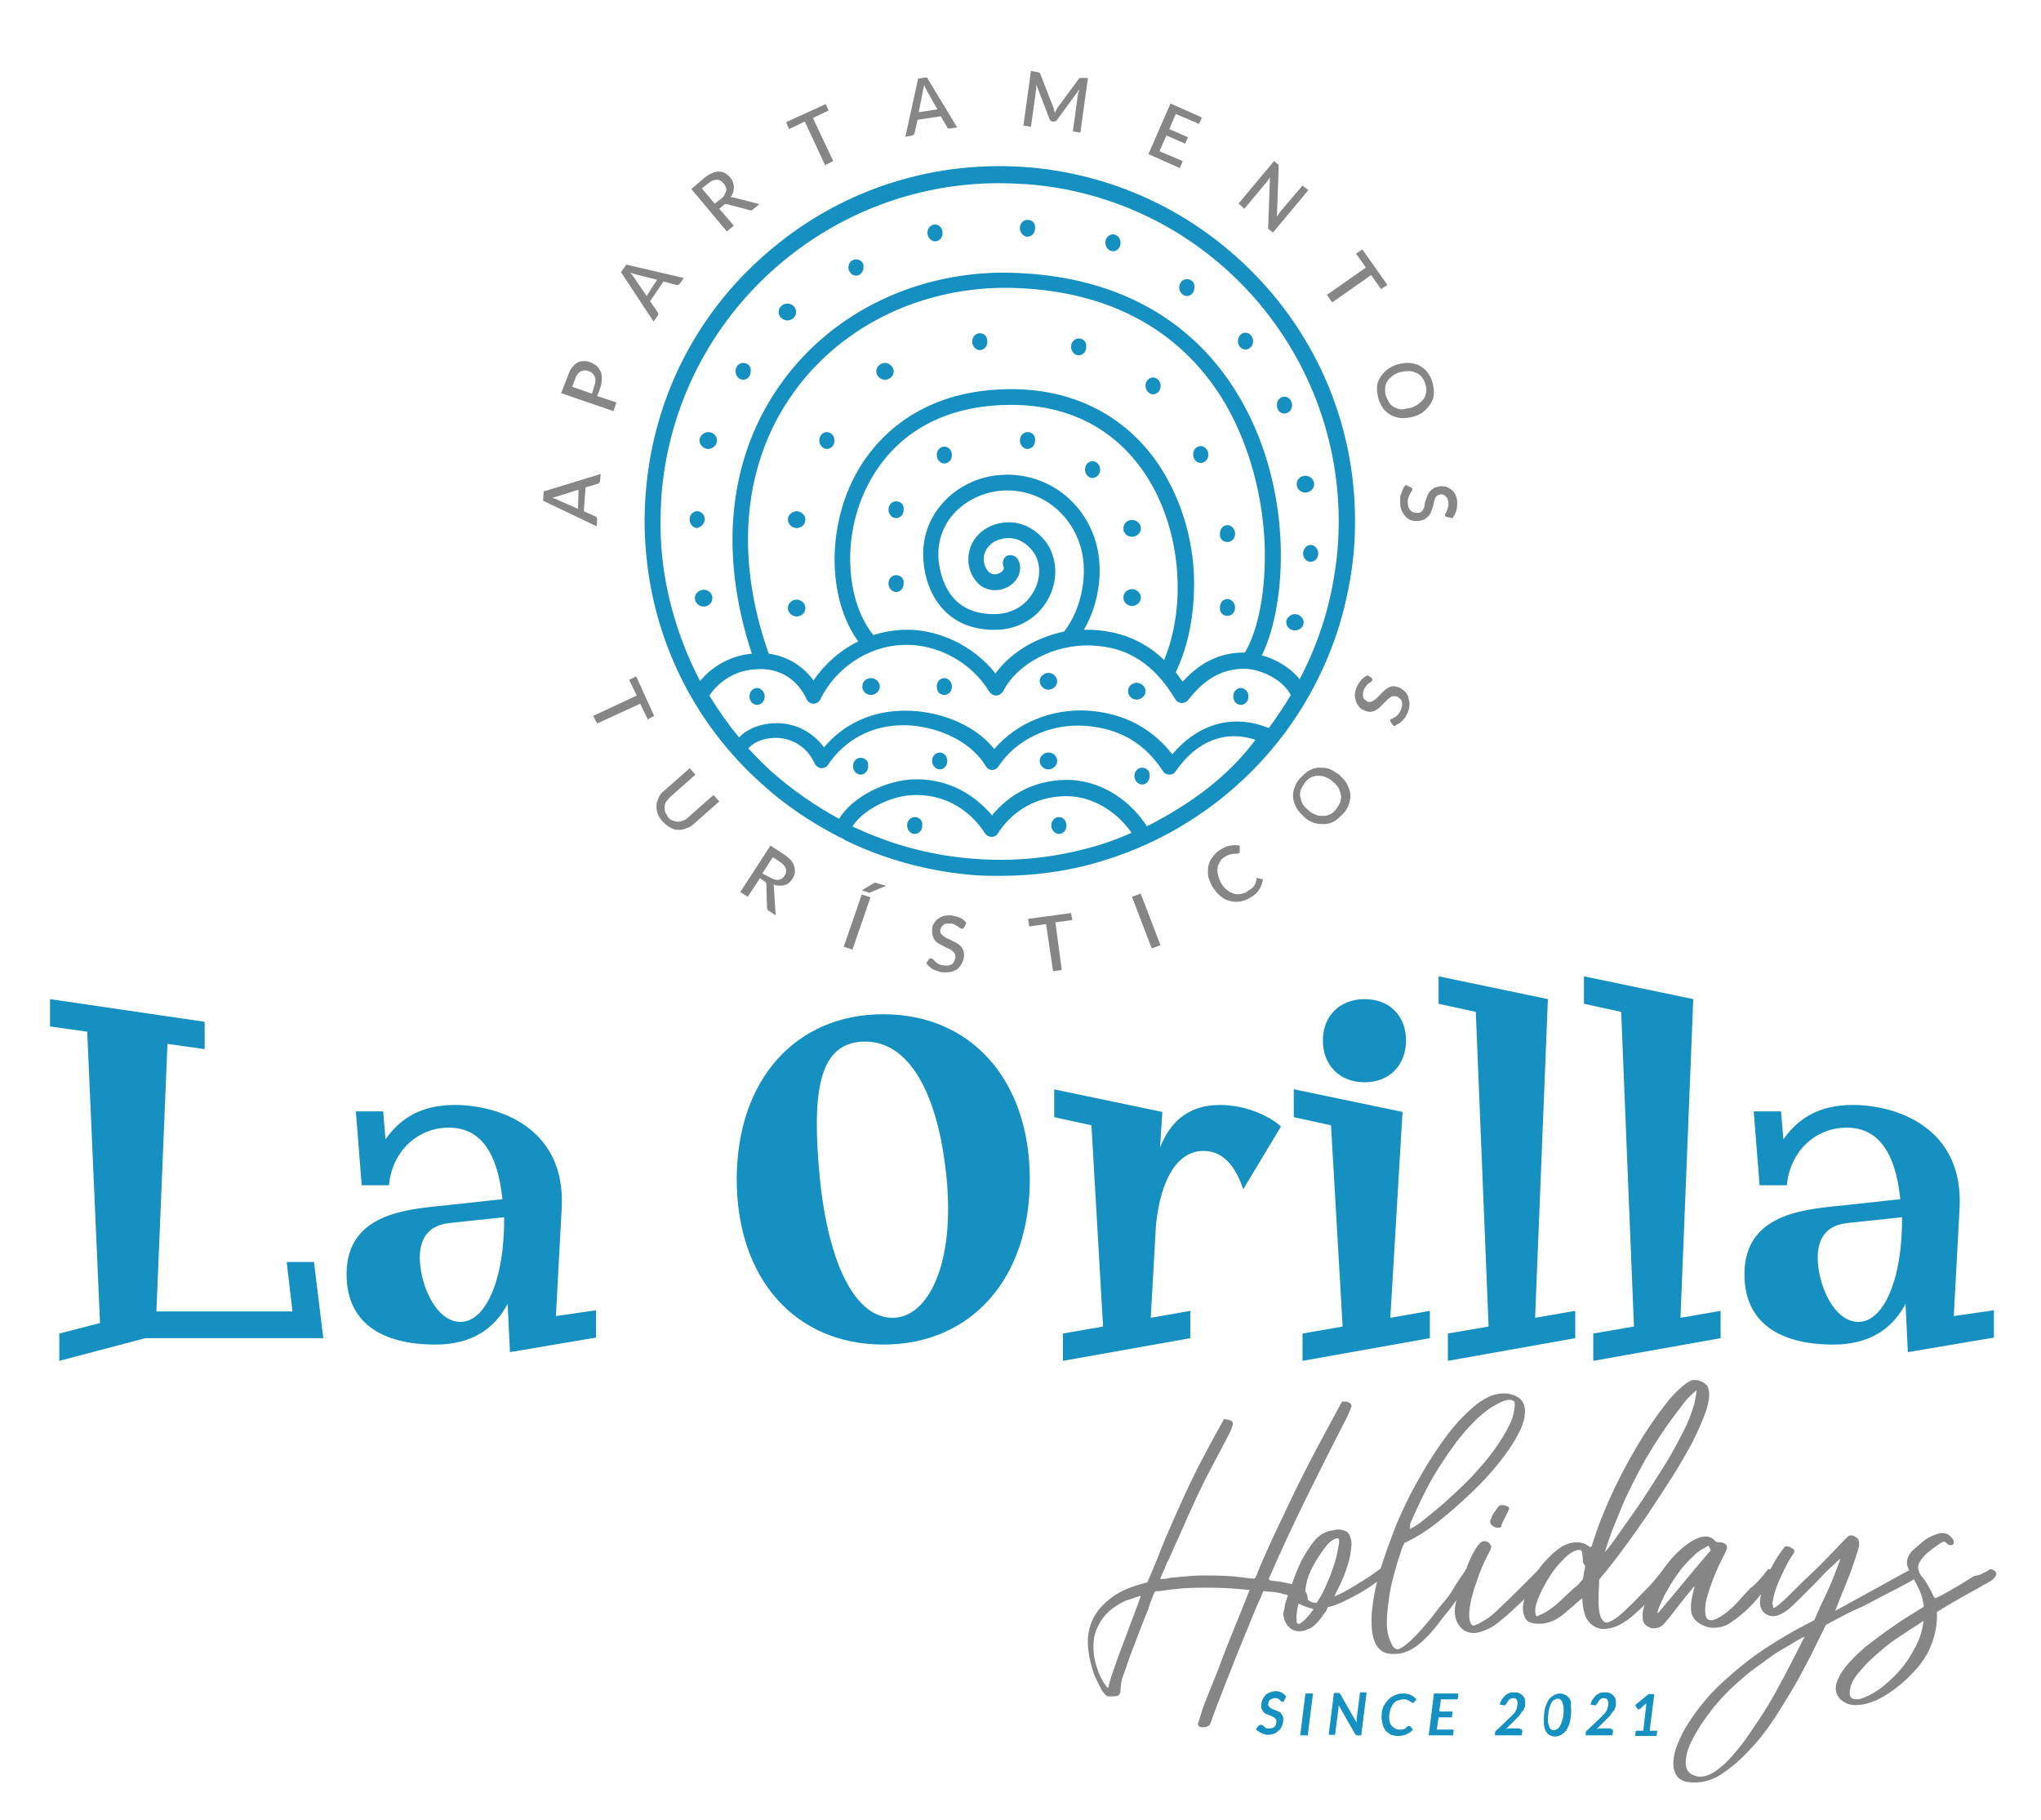 <svg xmlns="http://www.w3.org/2000/svg" xmlns:xlink="http://www.w3.org/1999/xlink" id="Capa_1" x="0px" y="0px" viewBox="0 0 351 313" style="enable-background:new 0 0 351 313;" xml:space="preserve"><style type="text/css">	.st0{fill:#1590C1;}	.st1{fill:#868686;}</style><g>	<path class="st0" d="M10.2,229.3l7-1.8L15,177.4l-6.4-0.9v-4.7l26.6,3.9v4.7l-6.4-0.9l-1.9,46h23.4l-1-8.5h4.7l1.6,13.1H25   l-14.8,3.9V229.3z"></path>	<path class="st0" d="M65.9,191.2l0.4,4.7c2.4-3.4,5.9-5.9,11.9-5.9c7.6,0,19.1,3.9,18.4,17.7l-1,18.6l6.9-1v4.7l-14.8,2.5l-0.4-8.3   c-2.2,4.2-6.1,7-12.4,7c-9.2,0-15.3-3.7-15.3-12.1c0-11,11.5-11.2,17.6-11.9l9.2-1c-0.9-8.8-4.3-12.3-9.2-12.3   c-5.5,0-9.8,4.2-10.3,9.9h-4.7l-1-12.7H65.9z M77.3,210.3c-4.6,0.5-5.6,4-4.9,8.2c0.7,4.2,3.2,8.8,6.8,8.8c4.4,0,7.6-7.5,7.5-18   L77.3,210.3z"></path>	<path class="st0" d="M151.9,174.4c15.1,0,25.2,11.3,25.2,28.4s-10.1,28.4-25.2,28.4c-15.1,0-25.2-11.3-25.2-28.4   S136.8,174.4,151.9,174.4z M153.5,226.6c6.1,0,10.7-9.2,9.3-23.9c-1.4-14.6-6.4-23.6-14-23.6c-8.2,0-9.2,9-7.8,23.6   C142.5,217.4,147.1,226.6,153.5,226.6z"></path>	<path class="st0" d="M181.2,187.3l18.7,3.9l-0.4,6.1c1.7-4.3,4.8-7.3,10.3-7.3c4.1,0,8.1,1.6,10.5,3.7l-6.5,10.8   c-1-3-2.9-6.6-6.8-6.6c-4.6,0-7.4,5-8.2,12.7l-0.9,16l6.8-1.2v4.7l-21.9,3.9v-4.7l6.9-1.2l-2-34.6l-6.4-1.4V187.3z"></path>	<path class="st0" d="M222.5,187.3l18.7,3.9l-2.1,35.4l6.8-1.2v4.7l-21.9,3.9v-4.7l6.9-1.2l-2-34.6l-6.4-1.4V187.3z M234.7,171.8   c4.3,0,7.1,2.9,7.1,7.1c0,4.3-2.9,7.2-7.1,7.2c-4.3,0-7.2-2.9-7.2-7.2C227.5,174.7,230.4,171.8,234.7,171.8z"></path>	<path class="st0" d="M247.5,167.9l18.7,3.9l-2.2,54.8l6.9-1.2v4.7l-21.9,3.9v-4.7l7-1.2l-2.2-54.1l-6.4-1.4V167.9z"></path>	<path class="st0" d="M272.5,167.9l18.7,3.9l-2.2,54.8l6.9-1.2v4.7l-21.9,3.9v-4.7l7-1.2l-2.2-54.1l-6.4-1.4V167.9z"></path>	<path class="st0" d="M306.3,191.2l0.4,4.7c2.4-3.4,5.9-5.9,11.9-5.9c7.6,0,19.1,3.9,18.4,17.7l-1,18.6l6.9-1v4.7l-14.8,2.5   l-0.4-8.3c-2.2,4.2-6.1,7-12.4,7c-9.2,0-15.3-3.7-15.3-12.1c0-11,11.5-11.2,17.6-11.9l9.2-1c-0.9-8.8-4.3-12.3-9.2-12.3   c-5.5,0-9.8,4.2-10.3,9.9h-4.7l-1-12.7H306.3z M317.7,210.3c-4.6,0.5-5.6,4-4.9,8.2c0.7,4.2,3.2,8.8,6.8,8.8c4.4,0,7.6-7.5,7.5-18   L317.7,210.3z"></path></g><g>	<path class="st0" d="M177.3,28.8c-16.2-1.4-32.1,3.5-44.6,14c-12.5,10.4-20.2,25.1-21.6,41.4c-0.4,4.3-0.3,8.5,0.2,12.7   c1.7,14.5,8.6,27.9,19.5,37.7c4,3.7,8.5,6.7,13.3,9.2c0.1,0.1,0.2,0.1,0.4,0.2c0.3,0.1,0.6,0.3,0.9,0.5c6.6,3.2,13.8,5.2,21.2,5.9   c1.8,0.2,3.7,0.2,5.5,0.2c5,0,10-0.6,14.8-1.8c5.8-1.5,11.4-3.8,16.5-6.9c13-7.8,22.6-20.1,27-34.6c1.2-4,2-8.1,2.4-12.3   c1.4-16.2-3.5-32-14-44.5C208.2,38,193.6,30.3,177.3,28.8z M188.2,92.4c-2.5-7.1-9.2-11.4-16.5-10.7c-3.5,0.3-7,2-9.3,4.5   c-2.6,2.7-3.9,6.3-3.6,10.2c0.4,5.7,3.9,11.9,12.2,11.9c0,0,0.1,0,0.1,0c3.5,0,6.7-1.6,8.6-4.4c1.8-2.6,2.3-5.9,1.2-8.8   c-0.7-2-2.5-3.8-4.5-4.7c-1.9-0.8-3.9-0.8-5.9,0c-2.1,0.9-3.6,2.7-3.9,4.9c-0.3,2,0.4,3.9,1.8,5.2c0,0,0.1,0,0.1,0.1   c2,1.5,4.4,0.9,5.7-0.3c1.3-1.2,1.6-2.9,0.8-4.2c-0.4-0.6-1.2-0.8-1.9-0.5c-0.6,0.4-0.8,1.2-0.5,1.9c0.2,0.3-0.3,0.8-0.3,0.8   c-0.4,0.3-1.3,0.8-2.2,0.1c-0.7-0.7-1-1.6-0.9-2.7c0.2-1.3,1.1-2.3,2.3-2.8c1.3-0.5,2.6-0.5,3.8,0c1.3,0.6,2.5,1.8,3,3.1   c0.8,2,0.4,4.4-0.9,6.3c-1.4,2.1-3.7,3.3-6.4,3.3c0,0,0,0-0.1,0c-7.9,0-9.2-6.6-9.5-9.4c-0.5-6.9,5-11.2,10.5-11.8   c6.1-0.6,11.6,3,13.7,8.9c1.7,4.7,0.6,11.2-2.6,15.3c-4.8,1-9.2,3.6-11.8,7.2c-3.8-4.8-10-7.8-16.1-7.5c-1.7,0.1-3.3,0.4-4.9,0.9   c-4.4-5.4-5.3-15.3-2-23.5c2.2-5.5,8.1-15,23.2-16c14.1-0.9,21.7,6,25.6,11.9c6,9.1,7.2,22.2,3.2,31.9c-3.4-3.3-7.6-5-12.5-5.2   c-0.4,0-0.8,0-1.3,0C189.2,103.5,189.9,97.3,188.2,92.4z M205.3,98.3c-0.4-6.7-2.5-13-5.9-18.2c-6.1-9.2-16.1-13.9-28.1-13.1   c-6.5,0.4-12.1,2.4-16.6,5.8c-4,3-7.1,7.1-9,11.9c-3.5,8.9-2.7,19.3,1.9,25.6c-3.1,1.5-5.8,3.9-7.7,6.7c-1.8-2.5-4.6-4.2-7.7-4.6   c0-0.1,0-0.2-0.1-0.3c-5.9-16.9-4.2-32.9,4.6-44.9c8.3-11.4,22.2-18,37.2-17.7C195.4,50,206,61,211.1,70.1   c3.8,6.8,6.1,15.3,6.4,23.8c0.2,7.4-1,14.2-3.4,18.3c0,0,0,0,0,0c0,0-0.1,0-0.1,0c-4.1,0-7.5,1.6-10.6,5c-0.4-0.5-0.8-1.1-1.2-1.6   C204.6,110.6,205.6,104.5,205.3,98.3z M138.7,120.2c0.2,0.5,0.7,0.8,1.2,0.8c0,0,0,0,0,0c0.5,0,1-0.3,1.2-0.8   c2.6-5.3,8.2-9.1,14.1-9.3c5.9-0.3,11.9,3,14.9,8c0.3,0.4,0.7,0.7,1.2,0.7c0.5,0,0.9-0.3,1.2-0.7c2.4-4.8,8.9-8.2,15.2-7.9   c6.2,0.2,10.8,3.2,14.4,9.2c0.2,0.4,0.6,0.6,1.1,0.7c0.4,0,0.9-0.2,1.1-0.5c2.9-3.7,5.9-5.4,9.7-5.4c2.5,0,6.4,1.6,8,4.5   c-1.2,2-2.5,3.9-3.8,5.7c-6.1-2.5-12.1-0.8-16.6,4.5c-3.6-4.6-8.5-7.1-14.5-7.5c-6.3-0.4-12.4,2.2-16.1,6.6   c-3.7-4.6-10.1-6.6-15.3-6.6c0,0,0,0,0,0c-5.7,0-10.5,2.2-14,6.3c-1.7-2.3-4.2-3.8-7.1-4.1c-1.8-0.2-5.3,0.1-7.5,2.4   c-1.9-2.3-3.6-4.7-5.1-7.2c1.7-2.6,4.8-4.4,7.9-4.5C133.8,114.7,137.1,116.7,138.7,120.2z M186.1,146.1c-6.3,1.6-12.8,2.1-19.4,1.5   c-7-0.6-13.8-2.5-20.1-5.5c1.6-2.6,6.4-5.4,10.9-5.4c6.6,0,10.3,4.1,11.9,6.6c0.3,0.4,0.7,0.6,1.1,0.6c0,0,0,0,0,0   c0.5,0,0.9-0.2,1.1-0.6c2.6-4,6.7-6.3,11.5-6.4c0.1,0,0.2,0,0.3,0c4.2,0,8.5,2.4,11.2,6.3C191.9,144.4,189.1,145.4,186.1,146.1z    M201.9,139.5C201.9,139.5,201.9,139.5,201.9,139.5c-1.5,0.9-3.1,1.8-4.7,2.6c0,0,0,0,0-0.1c-3.3-5-8.6-8-14-7.9   c-5.1,0.1-9.5,2.3-12.6,6.1c-2.2-2.6-6.4-6.2-13-6.2c-5.2,0-11.1,3.1-13.3,6.8c-4.2-2.3-8.1-5-11.7-8.2c-1.3-1.2-2.6-2.5-3.9-3.9   c1.5-1.8,4.4-1.9,5.4-1.8c2.7,0.3,4.9,1.9,6,4.4c0.2,0.4,0.6,0.7,1.1,0.8c0.5,0,1-0.2,1.2-0.6c3-4.4,7.6-6.8,13-6.8c0,0,0,0,0,0   c4.8,0,11.2,2.2,14.1,7c0.2,0.4,0.7,0.7,1.1,0.7c0,0,0,0,0,0c0.5,0,0.9-0.3,1.1-0.6c3-4.6,8.8-7.4,14.8-7   c5.9,0.4,10.3,2.9,13.5,7.8c0.2,0.4,0.7,0.6,1.1,0.6c0,0,0,0,0,0c0.4,0,0.9-0.2,1.1-0.6c3.6-5.2,8.5-7.1,13.7-5.4   C212.3,132.1,207.4,136.2,201.9,139.5z M230,94.8c-0.4,4-1.1,7.9-2.3,11.8c-1.1,3.6-2.5,7-4.2,10.2c-1.6-2-4.1-3.5-6.5-4.1   c4.3-8.7,5.5-28-3.5-43.8c-5.5-9.7-16.8-21.4-39.6-22c-15.8-0.4-30.6,6.6-39.4,18.8c-9.2,12.6-11,29.2-5.2,46.7   c-3.4,0.3-6.7,2-8.9,4.7c-3.3-6.3-5.5-13.2-6.4-20.3c-0.5-4-0.5-8.1-0.2-12.2c2.7-30.3,28.2-53.1,58-53.1c1.7,0,3.5,0.1,5.2,0.2   C209.1,34.4,232.8,62.7,230,94.8z"></path>	<path class="st0" d="M137,103.1c-0.7,0-1.5,0.6-1.5,1.4v0.1c0,0.7,0.7,1.4,1.5,1.4s1.5-0.6,1.5-1.4v-0.1   C138.5,103.7,137.7,103.1,137,103.1z"></path>	<path class="st0" d="M121,101.4c-0.7,0-1.5,0.6-1.5,1.4v0.1c0,0.7,0.7,1.4,1.5,1.4s1.5-0.6,1.5-1.4v-0.1   C122.5,102,121.8,101.4,121,101.4z"></path>	<path class="st0" d="M121.2,89.3L121.2,89.3c0-0.8-0.6-1.4-1.3-1.4c-0.7,0-1.3,0.6-1.3,1.4v0.1c0,0.7,0.6,1.4,1.3,1.4   C120.6,90.6,121.2,90,121.2,89.3z"></path>	<path class="st0" d="M121.8,74.3c-0.7,0-1.5,0.6-1.5,1.4v0.1c0,0.7,0.7,1.4,1.5,1.4c0.7,0,1.5-0.6,1.5-1.4v-0.1   C123.3,74.9,122.6,74.3,121.8,74.3z"></path>	<path class="st0" d="M127.8,62.4c-0.7,0-1.3,0.6-1.3,1.4v0.1c0,0.7,0.6,1.4,1.3,1.4c0.7,0,1.3-0.6,1.3-1.4v-0.1   C129.2,63,128.6,62.4,127.8,62.4z"></path>	<path class="st0" d="M135.4,52.2c-0.7,0-1.5,0.6-1.5,1.4v0.1c0,0.7,0.7,1.4,1.5,1.4s1.5-0.6,1.5-1.4v-0.1   C136.9,52.8,136.2,52.2,135.4,52.2z"></path>	<path class="st0" d="M147.2,44.6c-0.7,0-1.3,0.6-1.3,1.4V46c0,0.7,0.6,1.4,1.3,1.4s1.3-0.6,1.3-1.4v-0.1   C148.6,45.2,148,44.6,147.2,44.6z"></path>	<path class="st0" d="M160.8,38.6c-0.7,0-1.3,0.6-1.3,1.4v0.1c0,0.7,0.6,1.4,1.3,1.4s1.3-0.6,1.3-1.4V40   C162.1,39.2,161.5,38.6,160.8,38.6z"></path>	<path class="st0" d="M176.7,37.8c-0.7,0-1.3,0.6-1.3,1.4v0.1c0,0.7,0.6,1.4,1.3,1.4s1.3-0.6,1.3-1.4v-0.1   C178.1,38.4,177.5,37.8,176.7,37.8z"></path>	<path class="st0" d="M191.4,40.3c-0.7,0-1.3,0.6-1.3,1.4v0.1c0,0.7,0.6,1.4,1.3,1.4s1.3-0.6,1.3-1.4v-0.1   C192.7,40.9,192.1,40.3,191.4,40.3z"></path>	<path class="st0" d="M204.1,48c-0.7,0-1.3,0.6-1.3,1.4v0.1c0,0.7,0.6,1.4,1.3,1.4s1.3-0.6,1.3-1.4v-0.1   C205.5,48.6,204.9,48,204.1,48z"></path>	<path class="st0" d="M214.2,60.1c0.7,0,1.3-0.6,1.3-1.4v-0.1c0-0.7-0.6-1.4-1.3-1.4c-0.7,0-1.3,0.6-1.3,1.4v0.1   C212.9,59.5,213.5,60.1,214.2,60.1z"></path>	<path class="st0" d="M220.9,71.1c0.7,0,1.3-0.6,1.3-1.4v-0.1c0-0.7-0.6-1.4-1.3-1.4c-0.7,0-1.3,0.6-1.3,1.4v0.1   C219.6,70.5,220.1,71.1,220.9,71.1z"></path>	<path class="st0" d="M224.5,84.7c0.7,0,1.5-0.6,1.5-1.4v-0.1c0-0.7-0.7-1.4-1.5-1.4s-1.5,0.6-1.5,1.4v0.1   C223,84.1,223.7,84.7,224.5,84.7z"></path>	<path class="st0" d="M224.1,95.2L224.1,95.2c0,0.8,0.6,1.4,1.3,1.4s1.3-0.6,1.3-1.4v-0.1c0-0.7-0.6-1.4-1.3-1.4   S224.1,94.4,224.1,95.2z"></path>	<path class="st0" d="M221.2,107L221.2,107c0,0.8,0.7,1.4,1.5,1.4s1.5-0.6,1.5-1.4V107c0-0.7-0.7-1.4-1.5-1.4S221.2,106.3,221.2,107   z"></path>	<path class="st0" d="M137,87.9c-0.7,0-1.5,0.6-1.5,1.4v0.1c0,0.7,0.7,1.4,1.5,1.4s1.5-0.6,1.5-1.4v-0.1   C138.5,88.5,137.7,87.9,137,87.9z"></path>	<path class="st0" d="M142.2,74.3c-0.7,0-1.3,0.6-1.3,1.4v0.1c0,0.7,0.6,1.4,1.3,1.4s1.3-0.6,1.3-1.4v-0.1   C143.5,74.9,142.9,74.3,142.2,74.3z"></path>	<path class="st0" d="M152.2,62.4c-0.7,0-1.5,0.6-1.5,1.4v0.1c0,0.7,0.7,1.4,1.5,1.4c0.7,0,1.5-0.6,1.5-1.4v-0.1   C153.6,63,152.9,62.4,152.2,62.4z"></path>	<path class="st0" d="M168.5,57.3c-0.7,0-1.3,0.6-1.3,1.4v0.1c0,0.7,0.6,1.4,1.3,1.4s1.3-0.6,1.3-1.4v-0.1   C169.8,57.9,169.3,57.3,168.5,57.3z"></path>	<path class="st0" d="M185.5,58.2c-0.7,0-1.3,0.6-1.3,1.4v0.1c0,0.7,0.6,1.4,1.3,1.4c0.7,0,1.3-0.6,1.3-1.4v-0.1   C186.9,58.8,186.3,58.2,185.5,58.2z"></path>	<path class="st0" d="M198.3,64.9c-0.7,0-1.3,0.6-1.3,1.4v0.1c0,0.7,0.6,1.4,1.3,1.4c0.7,0,1.3-0.6,1.3-1.4v-0.1   C199.6,65.6,199,64.9,198.3,64.9z"></path>	<path class="st0" d="M206.5,79.6c0.7,0,1.3-0.6,1.3-1.4v-0.1c0-0.7-0.6-1.4-1.3-1.4s-1.3,0.6-1.3,1.4v0.1   C205.2,79,205.8,79.6,206.5,79.6z"></path>	<path class="st0" d="M211.1,93.2c0.7,0,1.3-0.6,1.3-1.4v-0.1c0-0.7-0.6-1.4-1.3-1.4c-0.7,0-1.3,0.6-1.3,1.4v0.1   C209.7,92.6,210.3,93.2,211.1,93.2z"></path>	<path class="st0" d="M211.1,105.9c0.7,0,1.3-0.6,1.3-1.4v-0.1c0-0.7-0.6-1.4-1.3-1.4c-0.7,0-1.3,0.6-1.3,1.4v0.1   C209.7,105.3,210.3,105.9,211.1,105.9z"></path>	<path class="st0" d="M154.1,98.9c-0.7,0-1.3,0.6-1.3,1.4v0.1c0,0.7,0.6,1.4,1.3,1.4s1.3-0.6,1.3-1.4v-0.1   C155.5,99.5,154.9,98.9,154.1,98.9z"></path>	<path class="st0" d="M154.1,86.2c-0.7,0-1.3,0.6-1.3,1.4v0.1c0,0.7,0.6,1.4,1.3,1.4s1.3-0.6,1.3-1.4v-0.1   C155.5,86.8,154.9,86.2,154.1,86.2z"></path>	<path class="st0" d="M162.4,76.8c-0.7,0-1.3,0.6-1.3,1.4v0.1c0,0.7,0.6,1.4,1.3,1.4s1.3-0.6,1.3-1.4v-0.1   C163.7,77.4,163.1,76.8,162.4,76.8z"></path>	<path class="st0" d="M176.7,74.3c-0.7,0-1.3,0.6-1.3,1.4v0.1c0,0.7,0.6,1.4,1.3,1.4s1.3-0.6,1.3-1.4v-0.1   C178.1,74.9,177.5,74.3,176.7,74.3z"></path>	<path class="st0" d="M189.2,80.7c0-0.7-0.6-1.4-1.3-1.4c-0.7,0-1.3,0.6-1.3,1.4v0.1c0,0.7,0.6,1.4,1.3,1.4   C188.7,82.1,189.2,81.5,189.2,80.7L189.2,80.7z"></path>	<path class="st0" d="M194.7,92.3c0.7,0,1.5-0.6,1.5-1.4v-0.1c0-0.7-0.7-1.4-1.5-1.4s-1.5,0.6-1.5,1.4V91   C193.2,91.7,193.9,92.3,194.7,92.3z"></path>	<path class="st0" d="M194.7,104.2c0.7,0,1.5-0.6,1.5-1.4v-0.1c0-0.7-0.7-1.4-1.5-1.4s-1.5,0.6-1.5,1.4v0.1   C193.2,103.6,193.9,104.2,194.7,104.2z"></path>	<path class="st0" d="M182.1,140.5c-0.7,0-1.3,0.6-1.3,1.4v0.1c0,0.7,0.6,1.4,1.3,1.4c0.7,0,1.3-0.6,1.3-1.4v-0.1   C183.4,141.1,182.8,140.5,182.1,140.5z"></path>	<path class="st0" d="M157.3,140.5c-0.7,0-1.3,0.6-1.3,1.4v0.1c0,0.7,0.6,1.4,1.3,1.4s1.3-0.6,1.3-1.4v-0.1   C158.7,141.1,158.1,140.5,157.3,140.5z"></path>	<path class="st0" d="M161.6,129.4c-0.7,0-1.3,0.6-1.3,1.4v0.1c0,0.7,0.6,1.4,1.3,1.4s1.3-0.6,1.3-1.4v-0.1   C162.9,130,162.3,129.4,161.6,129.4z"></path>	<path class="st0" d="M148,130.3c-0.7,0-1.3,0.6-1.3,1.4v0.1c0,0.7,0.6,1.4,1.3,1.4s1.3-0.6,1.3-1.4v-0.1   C149.4,130.9,148.8,130.3,148,130.3z"></path>	<path class="st0" d="M180.3,129.4c-0.7,0-1.5,0.6-1.5,1.4v0.1c0,0.7,0.7,1.4,1.5,1.4c0.7,0,1.5-0.6,1.5-1.4v-0.1   C181.8,130,181.1,129.4,180.3,129.4z"></path>	<path class="st0" d="M196.4,132c-0.7,0-1.3,0.6-1.3,1.4v0.1c0,0.7,0.6,1.4,1.3,1.4c0.7,0,1.3-0.6,1.3-1.4v-0.1   C197.8,132.6,197.2,132,196.4,132z"></path>	<path class="st0" d="M180.3,118.6c0.7,0,1.5-0.6,1.5-1.4v-0.1c0-0.7-0.7-1.4-1.5-1.4c-0.7,0-1.5,0.6-1.5,1.4v0.1   C178.9,118,179.6,118.6,180.3,118.6z"></path>	<path class="st0" d="M195.5,120.3c0.7,0,1.5-0.6,1.5-1.4v-0.1c0-0.7-0.7-1.4-1.5-1.4s-1.5,0.6-1.5,1.4v0.1   C194,119.7,194.7,120.3,195.5,120.3z"></path>	<path class="st0" d="M213.4,121.2c0.7,0,1.3-0.6,1.3-1.4v-0.1c0-0.7-0.6-1.4-1.3-1.4c-0.7,0-1.3,0.6-1.3,1.4v0.1   C212.1,120.6,212.7,121.2,213.4,121.2z"></path>	<path class="st0" d="M130.2,121.2c0.7,0,1.3-0.6,1.3-1.4v-0.1c0-0.7-0.6-1.4-1.3-1.4s-1.3,0.6-1.3,1.4v0.1   C128.9,120.6,129.5,121.2,130.2,121.2z"></path>	<path class="st0" d="M149.8,119.5c0.7,0,1.5-0.6,1.5-1.4v-0.1c0-0.7-0.7-1.4-1.5-1.4s-1.5,0.6-1.5,1.4v0.1   C148.3,118.9,149,119.5,149.8,119.5z"></path>	<path class="st0" d="M162.4,119.5c0.7,0,1.3-0.6,1.3-1.4v-0.1c0-0.7-0.6-1.4-1.3-1.4s-1.3,0.6-1.3,1.4v0.1   C161.1,118.9,161.6,119.5,162.4,119.5z"></path></g><g>	<path class="st1" d="M192.7,290.9c-0.1,0.3-0.2,0.5-0.3,0.6c-0.2,0.1-0.5,0.2-1.1,0.2c-0.1,0-0.2,0-0.3,0c-0.1,0-0.2,0-0.3,0   c-0.2,0-0.5-0.1-0.7-0.4c-0.3-0.3-0.5-0.6-0.7-1c-0.2-0.4-0.4-0.8-0.6-1.2c-0.2-0.4-0.3-0.7-0.4-0.8c-0.7-1.9-1.1-3.7-1.2-5.4   c-0.1-1.7,0.2-3.2,0.9-4.6c0.7-1.4,1.8-2.6,3.3-3.7c1.5-1.1,3.5-1.9,6-2.5c1.1-2.5,2.1-5,3-7.3c1-2.3,2-4.6,3-6.8   c1-2.2,2.1-4.5,3.3-6.8c1.2-2.3,2.5-4.7,3.9-7.2c0.9,0.1,1.4,0.3,1.5,0.6c0.1,0.4-0.2,1.2-0.9,2.5s-1.7,3.3-3.1,5.9   c-1.4,2.6-3.1,6.3-5.1,10.9c-0.3,0.7-0.7,1.5-1.1,2.4c-0.4,0.9-0.7,1.7-1.1,2.4c-0.3,0.8-0.7,1.7-1.2,2.8c0.1,0,0.2,0,0.6,0   c0.3,0,0.7-0.1,1.2-0.2c1.1-0.1,2.2-0.2,3.3-0.3s2.1-0.1,3-0.1c2.4,0,4.3,0.1,5.8,0.3c1.5,0.2,2.3,0.3,2.4,0.2   c0.1-0.1,0.3-0.5,0.6-1.3c0.3-0.8,1-2.4,2-4.6c1-2.2,2.5-5.3,4.4-9.3c1.9-3.9,4.6-9,8-15.2c0.1,0,0.2,0,0.3,0c0.1,0,0.2,0,0.3,0   c0.2,0,0.4,0.1,0.7,0.2c0.3,0.3,0.4,0.5,0.3,0.7c-0.1,0.2-0.3,0.8-0.7,1.7c-3,5.8-5.5,10.8-7.6,15.1c-2.1,4.3-3.8,8-5.2,11.2   c-0.4,0.9-0.7,1.5-0.7,1.6c0,0.1,0.1,0.2,0.4,0.3c0.3,0,0.8,0.1,1.7,0.2c0.9,0.2,1.5,0.3,2,0.4c1.2,0.4,1.9,0.9,2.3,1.4   c0.2,0.4,0.3,0.8,0.3,1.2c0,0.4-0.2,0.7-0.4,0.7c-0.2,0-0.4-0.1-0.6-0.4c-0.2-0.3-0.6-0.5-1.3-0.7c-0.7-0.2-1.5-0.4-2.2-0.6   c-0.8-0.2-1.5-0.3-2.1-0.3c-0.6-0.1-1-0.1-1-0.1c-0.1,0.1-0.2,0.3-0.3,0.6c-0.1,0.4-0.5,1.1-1,2.3c-1.8,4.4-3.3,8-4.3,10.6   c-1.1,2.7-1.8,4.7-2.4,6.1c-0.5,1.4-0.9,2.4-1,2.8c-0.2,0.5-0.3,0.7-0.5,0.8c-0.2,0.1-0.5,0.2-0.8,0.2c-0.3,0-0.5,0-0.7-0.1   c-0.2-0.1-0.3-0.3-0.3-0.5c0.1-0.2,0.3-0.9,0.7-2.2c0.4-1.2,1-2.7,1.7-4.4c0.7-1.7,1.4-3.5,2.1-5.4s1.5-3.7,2.1-5.3   c0.7-1.6,1.4-3.5,2.3-5.7c-0.1,0-0.7-0.1-2.1-0.2c-1.3-0.1-3-0.2-5.1-0.2c-1.3,0-2.6,0-4.1,0.1c-1.4,0.1-2.9,0.3-4.3,0.5   c-0.2,0-0.4,0-0.5,0c-0.1,0-0.2,0.1-0.3,0.3c-0.1,0.2-0.2,0.5-0.4,1c-0.2,0.4-0.4,1.1-0.7,2c-0.2,0.5-0.6,1.4-1.1,2.7   s-1,2.7-1.6,4.2c-0.6,1.5-1,2.9-1.5,4.2S192.7,290.4,192.7,290.9z M190.5,290.2c0.1,0,0.2-0.2,0.2-0.5c0.2-0.8,0.6-2,1.2-3.7   c0.6-1.7,1.2-3.3,1.9-5.1c0.6-1.7,1.5-3.9,2.4-6.5c-0.1,0-0.4,0.1-1,0.3c-0.6,0.2-1.1,0.4-1.5,0.5c-1.6,0.7-2.8,1.6-3.7,2.6   c-0.8,1-1.4,2.1-1.7,3.2c-0.3,1.1-0.3,2.2-0.2,3.3c0.1,1.1,0.4,2.1,0.7,2.9c0.3,0.9,0.6,1.5,1,2.1   C190.2,289.9,190.4,290.2,190.5,290.2z"></path>	<path class="st1" d="M227.9,277.2c-0.8,1.2-1.5,2.1-2.3,2.6s-1.5,0.7-2.1,0.7c-0.8,0-1.5-0.3-2-0.9c-0.5-0.6-0.8-1.4-0.8-2.2   c0.1-0.4,0.2-0.9,0.3-1.5c0.1-0.5,0.4-1.3,0.7-2.2c0.2-0.4,0.4-1.1,0.8-2.2c0.4-1.1,0.8-2.1,1.4-3.3c0.6-1.1,1.3-2.2,2.1-3.2   c0.8-1,1.8-1.6,2.9-1.8c0.6-0.1,0.9-0.2,1.2-0.2c0.9,0,1.6,0.3,1.9,0.8c0.3,0.6,0.5,1.3,0.4,2.1c-0.1,0.9-0.2,1.8-0.5,2.8   c-0.3,1-0.6,1.9-1,2.8c-0.4,0.9-0.7,1.6-1,2.1c-0.3,0.6-0.4,0.9-0.4,0.9c1-0.4,1.9-0.9,2.6-1.3c0.7-0.4,1.6-1,2.6-1.6   c1-0.6,1.9-1.3,2.9-2c1.1,0.3,1.2,0.8,0.4,1.5c-1.2,0.9-2.5,1.9-4.1,2.8c-1.6,0.9-3,1.6-4.3,2.1c-0.3,0.1-0.6,0.2-0.7,0.2   c-0.2,0.1-0.3,0.1-0.4,0.1c-0.1,0-0.2,0.1-0.2,0.2C228.1,276.9,228.1,277.1,227.9,277.2z M223.3,275.8c-0.2,0.8-0.3,1.4-0.3,1.8   c-0.1,0.4,0,0.8,0,1.2s0.3,0.5,0.5,0.4c0.2-0.1,0.5-0.3,1-0.8c0.5-0.5,0.9-1,1.4-1.7c-1-0.3-1.6-0.5-2-0.7   C223.6,275.8,223.4,275.8,223.3,275.8z M226.4,275.6c0.1,0,0.2-0.3,0.6-0.9s0.7-1.3,1.1-2.2c0.4-0.9,0.8-1.8,1.1-2.8   c0.4-1,0.6-1.9,0.8-2.8c0.2-1,0.3-1.7,0.3-2c0-0.2-0.1-0.4-0.2-0.4h-0.2c-0.7,0.2-1.4,0.7-2.1,1.7c-0.7,0.9-1.4,2-2,3.1   c-0.6,1.1-1,2.2-1.2,3.3s-0.2,1.9,0.2,2.4c0.2,0.2,0.4,0.3,0.8,0.5C226,275.6,226.3,275.6,226.4,275.6z"></path>	<path class="st1" d="M243.7,281c0.7-0.7,1.4-1.6,2.2-2.5c0.8-1,1.5-2,2.3-2.9s1.5-2,2.1-3s1.3-1.9,1.8-2.7c0.9,0,1.3,0.2,1.3,0.5   c0,0.3-0.2,0.8-0.7,1.4c0,0.1-0.2,0.3-0.5,0.8c-0.3,0.5-0.7,1.1-1.2,1.8c-0.5,0.7-1,1.4-1.6,2.2c-0.6,0.7-1.1,1.4-1.6,2   c-0.5,0.7-1,1.3-1.6,2c-0.6,0.7-1.2,1.3-1.9,1.9c-0.7,0.6-1.4,1.1-2.2,1.4c-0.8,0.4-1.6,0.5-2.6,0.5c-1.4,0-2.4-0.6-3-1.9   c-0.6-1.3-0.7-3-0.6-5.1c0.2-2.1,0.6-4.5,1.4-7.2c0.8-2.7,1.8-5.4,2.9-8.2c1.2-2.8,2.5-5.5,4.1-8.2c1.5-2.7,3.1-5.1,4.7-7.2   c1.6-2.1,3.3-3.8,4.9-5.1c1.7-1.3,3.2-1.9,4.7-1.9c0.4,0,0.8,0,1,0.1c1.5,0.3,2.4,1.1,2.6,2.3c0.2,1.2-0.1,2.6-0.9,4.2   c-0.8,1.6-1.9,3.3-3.4,5.2c-1.5,1.9-3.2,3.7-5,5.4c-1.8,1.7-3.7,3.4-5.6,4.9c-1.9,1.5-3.7,2.6-5.3,3.4c-0.3,0.1-0.5,0.2-0.5,0.3   s-0.2,0.3-0.3,0.6c-0.4,1.2-0.9,2.6-1.3,4.1c-0.4,1.5-0.8,3-1,4.5s-0.4,2.9-0.4,4.3c0,1.4,0.2,2.5,0.7,3.5c0.3,0.8,0.7,1.2,1.2,1.2   C241.1,283.4,242.2,282.6,243.7,281z M242.5,262.9c-0.1,0.1,0.2-0.1,0.9-0.5c0.7-0.4,1.5-1.1,2.5-1.9c1-0.8,2.2-1.8,3.5-3   s2.6-2.4,3.9-3.8c1.3-1.4,2.5-2.8,3.6-4.3c1.1-1.5,2-3,2.7-4.4c0.4-0.8,0.7-1.7,0.8-2.6c0.2-0.9,0.1-1.4-0.1-1.5   c-0.2-0.1-0.4-0.2-0.7-0.2c-0.7,0-1.6,0.4-2.8,1.1c-1.2,0.7-2.6,1.9-4.1,3.5c-1.5,1.6-3.1,3.7-4.7,6.2c-1.7,2.5-3.3,5.6-4.9,9.2   c-0.2,0.5-0.4,0.9-0.6,1.3C242.5,262.6,242.5,262.8,242.5,262.9z"></path>	<path class="st1" d="M255.9,280.1c-0.9,0.4-1.7,0.7-2.4,0.7c-1.1,0-1.9-0.4-2.5-1.2c-0.6-0.8-0.9-1.8-0.8-2.9   c0-0.4,0.2-1.3,0.5-2.6c0.4-1.3,0.8-2.6,1.3-3.9c0.5-1.4,1-2.6,1.6-3.6c0.6-1,1.1-1.6,1.6-1.6c0.6,0,1,0.3,1.2,0.8   c0.1,0.1,0.1,0.2,0,0.4c0,0.2-0.2,0.5-0.5,1.1c-0.8,1.5-1.4,3-1.9,4.5c-0.5,1.4-0.9,2.7-1.1,3.8c-0.2,1.1-0.3,2-0.2,2.7   c0.1,0.7,0.3,1.1,0.6,1.2c0.1,0.1,0.4-0.1,1-0.3c0.5-0.3,1-0.6,1.5-0.9c0.6-0.4,1.3-1,2-1.7c0.7-0.7,1.5-1.4,2.3-2.2   c0.8-0.8,1.6-1.6,2.4-2.4c0.8-0.8,1.5-1.5,2.2-2.2c0.6,0.1,0.9,0.1,1.1,0.2c0.2,0.1,0.3,0.2,0.3,0.4s-0.1,0.3-0.2,0.5   c-0.1,0.1-0.2,0.3-0.2,0.4c-0.2,0.2-0.7,0.7-1.5,1.6c-0.8,0.8-1.7,1.7-2.7,2.7c-1,0.9-2,1.9-3,2.7   C257.5,279.2,256.6,279.8,255.9,280.1z M256.3,261.4c0.1-0.2,0.2-0.4,0.3-0.7c0.1-0.3,0.3-0.6,0.5-0.8c0.2-0.3,0.3-0.5,0.5-0.7   c0.1-0.2,0.2-0.3,0.3-0.3c0.1-0.1,0.3-0.1,0.5-0.1c0.3,0,0.6,0.1,0.8,0.2c0.3,0.1,0.4,0.3,0.3,0.5c0,0.1-0.1,0.2-0.2,0.5   c-0.1,0.2-0.3,0.5-0.4,0.8c-0.5,0.9-0.7,1.4-0.7,1.5c0.1,0.1-0.1,0.3-0.3,0.4h-0.2c-0.3,0-0.7-0.1-1-0.3   C256.3,262.1,256.2,261.8,256.3,261.4z"></path>	<path class="st1" d="M272.1,274.8c-1.3,1.1-2.4,2.1-3.4,2.9c-1,0.8-2.1,1.3-3.4,1.5c-0.1,0-0.2,0-0.4,0c-0.1,0-0.3,0-0.4,0   c-1.1,0-1.9-0.3-2.2-1c-0.4-0.7-0.5-1.6-0.3-2.6c0.2-1.1,0.6-2.2,1.2-3.4c0.6-1.2,1.3-2.3,2.2-3.4c0.9-1,1.8-1.9,2.8-2.6   c1-0.7,2-1,3-1c0.7,0,1.4,0.2,1.9,0.6c0.3,0.2,0.5,0.3,0.5,0.2c0.2-0.2,0.3-0.6,0.5-1.3c1-3.1,2.3-6.2,3.8-9.3   c1.5-3.1,3.1-5.9,4.7-8.5c1.6-2.5,3.2-4.7,4.6-6.4c1.5-1.7,2.7-2.7,3.6-3.1c0.1-0.1,0.3-0.1,0.7-0.1c0.4,0,0.9,0.1,1.4,0.4   c0.5,0.3,0.8,0.6,0.9,1.1c0.3,0.9,0.1,2.2-0.4,3.8c-0.6,1.7-1.4,3.5-2.4,5.5c-1.1,2-2.3,4.1-3.7,6.3c-1.4,2.2-2.8,4.3-4.2,6.4   c-1.4,2-2.7,3.9-4,5.6c-1.2,1.7-2.3,3-3,3.9c-0.3,0.4-0.6,0.7-0.7,0.8c-0.1,0.2-0.2,0.3-0.3,0.4c-0.1,0.1-0.1,0.2-0.1,0.3   c0,0.1,0,0.3,0,0.7c-0.1,1.2-0.1,2.4-0.1,3.4c0.1,1.1,0.2,1.9,0.5,2.4c0.3,0.5,0.6,0.7,0.9,0.7c0.3,0,0.8-0.2,1.5-0.7   c0.5-0.3,1.2-0.9,2-1.7c0.9-0.8,1.7-1.7,2.6-2.6c0.9-0.9,1.7-1.7,2.4-2.6s1.3-1.4,1.6-1.7c0.9,0.2,1.4,0.4,1.2,0.7   c-0.1,0.3-0.4,0.7-0.7,1.1c-0.2,0.3-0.5,0.7-0.9,1.1c-0.4,0.5-0.9,1-1.4,1.5c-0.5,0.6-1,1.1-1.5,1.6c-0.5,0.5-1,1-1.4,1.3   c-1.1,1.1-2.2,1.9-3.2,2.4c-1,0.5-1.9,0.7-2.7,0.7c-1.1,0-2-0.5-2.7-1.4C272.5,277.9,272.2,276.6,272.1,274.8z M271.5,272.4   c0.2-0.3,0.4-0.5,0.5-0.6c0.1-0.1,0.2-0.2,0.2-0.3c0-0.1,0.1-0.2,0.1-0.4c0-0.2,0.1-0.4,0.1-0.7c0.1-0.5,0.2-0.8,0.2-1   c0-0.1,0-0.2-0.1-0.3c-0.1-0.1-0.1-0.2-0.2-0.3c-0.1-0.1-0.1-0.4-0.1-0.9c-0.1-0.6-0.1-1-0.2-1.2s-0.3-0.2-0.5-0.2   c-0.8,0.1-1.6,0.6-2.5,1.5c-0.9,0.9-1.8,1.9-2.5,3.1c-0.8,1.2-1.4,2.4-1.9,3.6c-0.5,1.2-0.7,2.1-0.5,2.9c0.1,0.2,0.1,0.3,0.2,0.3   c0.1,0,0.2,0,0.3-0.1c0.5-0.2,1.1-0.5,1.7-0.9c0.6-0.4,1.3-0.9,1.9-1.5c0.6-0.6,1.2-1.1,1.8-1.7S271.1,272.8,271.5,272.4z    M288.8,242.3c-2.2,2.8-4.1,5.7-5.8,8.6c-1.6,2.9-3,5.6-4,8c-1,2.4-1.8,4.3-2.3,5.8s-0.7,2.2-0.7,2.2c0.1-0.1,0.7-0.8,1.7-2.2   c1-1.4,2.2-3.1,3.6-5.1c1.4-2,2.8-4.2,4.3-6.6c1.5-2.3,2.7-4.5,3.7-6.5c1.1-2,1.7-3.8,2.1-5.2c0.3-1.4,0.4-2.2,0.3-2.2   c-0.1,0.1-0.5,0.4-1.2,1.1S289.3,241.6,288.8,242.3z"></path>	<path class="st1" d="M304.1,269.8c0.9,0.1,1.4,0.2,1.5,0.5c0.1,0.3-0.1,0.7-0.6,1.2c-0.7,0.9-1.5,1.8-2.3,2.8   c-0.8,1-1.6,1.9-2.5,2.7c-0.9,0.8-1.8,1.5-2.7,2.1c-0.9,0.6-1.9,0.8-2.9,0.8c-0.7,0-1.4-0.2-2.1-0.6c-0.7-0.4-1.2-0.9-1.5-1.6   c-0.2-0.4-0.2-1-0.2-1.5c0-0.6,0.1-1.1,0.2-1.6c0.1-0.5,0.2-0.9,0.3-1.3c0.1-0.4,0.1-0.5,0.1-0.5c-0.1,0-0.3,0.3-0.8,0.9   c-0.5,0.6-1.1,1.3-1.7,2.1c-0.6,0.8-1.2,1.5-1.7,2.2c-0.6,0.7-0.9,1.1-1.1,1.3c-0.4,0.4-1,0.7-1.7,0.7c-0.5,0-0.9-0.2-1.3-0.5   c-0.4-0.3-0.6-0.8-0.6-1.4c-0.1-1,0.3-2.3,1-3.9c0.7-1.6,1.6-3.1,2.7-4.6c1.1-1.5,2.3-2.8,3.6-3.8c1.3-1,2.5-1.6,3.5-1.6   c0.6,0,1.1,0.2,1.5,0.6c0.2,0.3,0.5,0.4,0.9,0.4c0.8,0,1.2,0.3,1.3,0.8c0,0.2,0,0.3-0.1,0.5c-0.1,0.2-0.2,0.5-0.4,0.9   c-0.7,1.3-1.3,2.6-1.8,3.9c-0.5,1.3-0.9,2.5-1.2,3.6s-0.3,2-0.2,2.7c0.1,0.7,0.4,1,1,1c0.5,0,1.3-0.4,2.3-1.1   c0.4-0.3,0.8-0.6,1.1-0.9c0.4-0.3,0.8-0.8,1.3-1.3c0.5-0.6,1.2-1.3,2-2.2C302,272.4,303,271.2,304.1,269.8z M291.4,267.4   c-1.2,1.1-2.2,2.2-3,3.4c-0.9,1.2-1.5,2.4-2.1,3.4c-0.5,1.1-0.9,1.9-1.1,2.5c-0.2,0.6-0.2,0.8,0,0.6c0.4-0.5,1.1-1.3,2.1-2.5   c1-1.2,2-2.4,3-3.6c1-1.2,2.3-2.8,3.9-4.6c-0.1-0.2-0.1-0.3-0.2-0.5c-0.1-0.2-0.2-0.3-0.2-0.3c-0.1,0-0.4,0.2-0.9,0.5   C292.3,266.6,291.8,267,291.4,267.4z"></path>	<path class="st1" d="M314,279.4c-0.7,1.5-1.6,3.2-2.5,5.1c-1,1.9-2,3.9-3.2,5.9c-1.2,2-2.4,4-3.7,5.9c-1.3,1.9-2.7,3.6-4.2,5.1   c-1.4,1.5-2.9,2.7-4.4,3.7s-3.1,1.4-4.6,1.4c-0.8,0-1.4-0.1-1.7-0.2c-0.8-0.3-1.3-0.7-1.6-1.4c-0.3-0.7-0.4-1.4-0.3-2.3   c0.1-0.9,0.3-1.8,0.7-2.7c0.4-0.9,0.8-1.9,1.3-2.7c1.8-3,3.9-5.6,6.4-7.9c2.5-2.3,4.9-4.2,7.3-5.8c2.3-1.5,4.3-2.7,6-3.6   s2.5-1.3,2.5-1.3c0.8-1.8,1.5-3.4,2.2-4.8c0.6-1.3,1.1-2.5,1.5-3.6c0.4-1.1,0.7-1.8,0.8-2.1c0-0.1-0.4,0.2-1.2,1   c-0.8,0.7-1.7,1.6-2.7,2.7c-1.1,1.1-2.1,2.1-3.1,3.1s-1.7,1.7-2.2,2c-0.9,0.7-1.7,1-2.3,1c-0.5,0-0.9-0.1-1.2-0.3   c-0.7-0.4-1-1-1.1-1.7s0.1-1.8,0.5-3.1c0.2-0.8,0.7-1.9,1.4-3.2c0.7-1.4,1.5-2.6,2.4-3.7h0.5c0.3,0.1,0.5,0.2,0.8,0.4   s0.3,0.3,0.3,0.5c0,0.1-0.2,0.4-0.6,1c-0.4,0.6-0.8,1.4-1.2,2.2c-0.4,0.9-0.9,1.8-1.2,2.7c-0.4,1-0.6,1.8-0.7,2.5   c-0.1,0.3-0.1,0.6,0,0.9c0,0.2,0.1,0.4,0.1,0.4c0.2,0,0.6-0.3,1.3-0.9c0.7-0.6,1.5-1.4,2.4-2.3c0.9-0.9,1.9-1.9,3-2.9   c1.1-1,2-2,2.9-2.9c0.9-0.9,1.6-1.7,2.2-2.3c0.6-0.6,0.9-0.9,1-1c0.2-0.1,0.4-0.2,0.5-0.2c0.4,0,0.7,0.2,1.1,0.5   c0.3,0.3,0.4,0.8,0.3,1.4c-0.2,0.7-0.5,1.7-0.9,2.9c-0.4,1.2-0.9,2.5-1.4,3.7c-0.5,1.2-1.1,2.7-1.8,4.5l12.9-7.1   c0.7,0.1,1.1,0.4,1.1,0.8s-0.3,0.8-1,1.2c-0.8,0.4-2,1.1-3.6,1.9s-3.2,1.7-4.8,2.5C318,277.2,316.1,278.3,314,279.4z M291.4,305.3   c0.2,0.1,0.6,0.2,1,0.2c0.8,0,1.7-0.3,2.7-1c1-0.7,2-1.6,2.9-2.7c1-1.1,2-2.4,3-3.9c1-1.5,2-2.9,2.9-4.4c2.1-3.5,4.2-7.6,6.4-12   c0-0.1-0.4,0.1-1.1,0.5c-0.7,0.4-1.6,1-2.7,1.6s-2.3,1.5-3.5,2.4c-1.3,0.9-2.5,1.8-3.6,2.8c-2,1.7-3.7,3.5-5.1,5.3   c-1.4,1.8-2.5,3.5-3.3,5.1c-0.8,1.5-1.1,2.9-1.1,4C289.9,304.2,290.4,305,291.4,305.3z"></path>	<path class="st1" d="M342.3,269.8c0.8,0.2,1.1,0.6,1,1c-0.2,0.4-0.5,0.8-1,1.1c-0.2,0.1-0.7,0.4-1.3,0.7c-0.6,0.4-1.4,0.8-2.3,1.3   c-0.9,0.5-1.8,1-2.8,1.6c-1,0.6-1.9,1.1-2.8,1.7c0.1,2-0.3,4-1,5.7c-0.7,1.8-1.8,3.4-3.3,4.9c-1.3,1.4-2.9,2.7-4.7,3.8   s-3.5,1.6-5,1.6c-1.1,0-2-0.4-2.7-1.1c-0.7-0.8-0.9-1.8-0.5-2.9c0.4-1.1,1.1-2.2,2.1-3.3c1-1.1,2.2-2.3,3.7-3.4   c1.4-1.1,2.8-2.1,4.1-3c1.3-0.9,2.4-1.6,3.4-2.2c0.9-0.6,1.5-0.9,1.6-1c0.1-0.1,0-0.5-0.2-1.4c-0.2-0.9-0.7-2-1.5-3.4   c-0.4-0.6-0.7-1.3-1-2c-0.3-0.7-0.2-1.5,0.4-2.4c0.2-0.3,0.5-0.6,1-1s0.9-0.8,1.4-1.2c0.5-0.4,1.1-0.7,1.6-0.9   c0.5-0.2,1-0.4,1.4-0.4c0.5,0,0.9,0.1,1.2,0.3c0.3,0.2,0.5,0.5,0.7,0.7s0.2,0.5,0.2,0.7c0,0.2-0.2,0.4-0.5,0.4   c-0.3,0-0.5-0.1-0.7-0.3c-0.2-0.2-0.3-0.3-0.5-0.3c-0.1,0-0.4,0.1-0.8,0.4c-0.4,0.3-0.9,0.6-1.4,1c-0.5,0.4-1,0.8-1.4,1.3   c-0.4,0.5-0.7,0.9-0.8,1.4c-0.1,0.6,0.1,1.3,0.7,2c0.6,0.7,1.1,1.6,1.6,2.6c0.3,0.7,0.5,1,0.6,1c0.1,0,0.3-0.1,0.5-0.2   c0.2-0.1,0.5-0.2,0.8-0.4c0.9-0.5,1.8-1,2.8-1.6c1-0.6,1.8-1.1,2.6-1.6C340.4,270.9,341.4,270.4,342.3,269.8z M318.2,290.3   c-0.3,1.3,0,1.9,1.1,1.9c0.7,0,1.7-0.4,2.9-1.1c1.2-0.7,2.4-1.7,3.6-2.9c1.2-1.2,2.3-2.6,3.2-4.3c1-1.6,1.6-3.4,1.8-5.2   c-1,0.7-2.2,1.4-3.5,2.3c-1.4,0.9-2.7,1.8-3.9,2.9c-1.2,1-2.4,2.1-3.3,3.2C319,288.3,318.4,289.3,318.2,290.3z"></path></g><g>	<path class="st0" d="M220.8,292.5c0,0.1-0.1,0.1-0.1,0.1c0,0-0.1,0-0.2,0s-0.1,0-0.2-0.1c-0.1-0.1-0.2-0.1-0.2-0.2   c-0.1-0.1-0.2-0.1-0.3-0.2c-0.1-0.1-0.3-0.1-0.5-0.1c-0.2,0-0.3,0-0.5,0.1s-0.3,0.1-0.4,0.2c-0.1,0.1-0.2,0.2-0.2,0.3   c0,0.1-0.1,0.3-0.1,0.4c0,0.2,0,0.3,0.1,0.4c0.1,0.1,0.2,0.2,0.3,0.3c0.1,0.1,0.3,0.1,0.4,0.2c0.2,0.1,0.3,0.1,0.5,0.2   c0.2,0.1,0.3,0.1,0.5,0.2c0.2,0.1,0.3,0.2,0.4,0.3c0.1,0.1,0.2,0.3,0.3,0.5s0.1,0.4,0.1,0.6c0,0.4-0.1,0.7-0.2,1   c-0.1,0.3-0.3,0.6-0.5,0.8c-0.2,0.2-0.5,0.4-0.8,0.6c-0.3,0.1-0.7,0.2-1.1,0.2c-0.2,0-0.4,0-0.6-0.1c-0.2,0-0.4-0.1-0.6-0.2   c-0.2-0.1-0.3-0.2-0.5-0.3c-0.2-0.1-0.3-0.2-0.4-0.4l0.5-0.6c0,0,0.1-0.1,0.1-0.1c0.1,0,0.1,0,0.2,0c0.1,0,0.1,0,0.2,0   c0.1,0,0.1,0.1,0.2,0.1c0.1,0,0.1,0.1,0.2,0.2c0.1,0.1,0.2,0.1,0.2,0.2c0.1,0,0.2,0.1,0.3,0.1c0.1,0,0.3,0,0.4,0   c0.4,0,0.7-0.1,0.9-0.3c0.2-0.2,0.3-0.5,0.3-0.9c0-0.2,0-0.3-0.1-0.4c-0.1-0.1-0.2-0.2-0.3-0.3c-0.1-0.1-0.3-0.1-0.4-0.2   c-0.2-0.1-0.3-0.1-0.5-0.2c-0.2-0.1-0.3-0.1-0.5-0.2c-0.2-0.1-0.3-0.2-0.4-0.3c-0.1-0.1-0.2-0.3-0.3-0.5s-0.1-0.4-0.1-0.7   c0-0.3,0.1-0.6,0.2-0.9c0.1-0.3,0.3-0.5,0.5-0.8c0.2-0.2,0.5-0.4,0.8-0.5c0.3-0.1,0.6-0.2,1-0.2c0.2,0,0.4,0,0.6,0.1   c0.2,0,0.3,0.1,0.5,0.2c0.2,0.1,0.3,0.2,0.4,0.3c0.1,0.1,0.2,0.2,0.3,0.3L220.8,292.5z"></path>	<path class="st0" d="M224.9,298.4h-1.3l0.9-7.2h1.3L224.9,298.4z"></path>	<path class="st0" d="M235,291.2l-0.9,7.2h-0.7c-0.1,0-0.2,0-0.2-0.1c-0.1,0-0.1-0.1-0.2-0.2l-2.8-4.9c0,0.1,0,0.2,0,0.2   c0,0.1,0,0.1,0,0.2l-0.6,4.7h-1.1l0.9-7.2h0.7c0.1,0,0.1,0,0.1,0c0,0,0.1,0,0.1,0c0,0,0.1,0,0.1,0.1c0,0,0,0.1,0.1,0.1l2.8,4.9   c0-0.1,0-0.2,0-0.3c0-0.1,0-0.2,0-0.3l0.6-4.6H235z"></path>	<path class="st0" d="M240.6,297.4c0.2,0,0.4,0,0.5,0c0.1,0,0.3-0.1,0.4-0.1s0.2-0.1,0.3-0.2c0.1-0.1,0.1-0.1,0.2-0.2   c0.1,0,0.1-0.1,0.2-0.1c0,0,0.1,0,0.1,0c0,0,0.1,0,0.1,0c0,0,0,0,0.1,0l0.5,0.6c-0.3,0.4-0.7,0.6-1.1,0.8c-0.4,0.2-0.9,0.3-1.5,0.3   c-0.4,0-0.8-0.1-1.2-0.2c-0.3-0.2-0.6-0.4-0.9-0.7c-0.2-0.3-0.4-0.6-0.5-1c-0.1-0.4-0.2-0.8-0.2-1.3c0-0.4,0-0.8,0.1-1.2   c0.1-0.4,0.2-0.7,0.4-1c0.2-0.3,0.4-0.6,0.6-0.8c0.2-0.2,0.5-0.5,0.8-0.6c0.3-0.2,0.6-0.3,0.9-0.4c0.3-0.1,0.7-0.1,1-0.1   c0.3,0,0.5,0,0.7,0.1c0.2,0,0.4,0.1,0.6,0.2c0.2,0.1,0.3,0.2,0.5,0.3c0.1,0.1,0.3,0.3,0.4,0.4l-0.4,0.5c0,0-0.1,0.1-0.1,0.1   c0,0-0.1,0-0.2,0c-0.1,0-0.1,0-0.2-0.1c-0.1-0.1-0.2-0.1-0.3-0.2c-0.1-0.1-0.2-0.1-0.4-0.2c-0.2-0.1-0.4-0.1-0.6-0.1   c-0.3,0-0.7,0.1-1,0.2c-0.3,0.1-0.6,0.3-0.8,0.6c-0.2,0.3-0.4,0.6-0.5,1c-0.1,0.4-0.2,0.8-0.2,1.2c0,0.3,0,0.6,0.1,0.9   c0.1,0.3,0.2,0.5,0.4,0.7c0.2,0.2,0.3,0.3,0.5,0.4C240.2,297.4,240.4,297.4,240.6,297.4z"></path>	<path class="st0" d="M247.8,292.3l-0.3,2h2.3l-0.1,1h-2.3l-0.3,2.1h2.9l-0.1,1h-4.2l0.9-7.2h4.2l-0.1,1H247.8z"></path>	<path class="st0" d="M261.4,297.3c0.1,0,0.2,0,0.3,0.1c0.1,0.1,0.1,0.2,0.1,0.3l-0.1,0.7h-4.6l0-0.4c0-0.1,0-0.2,0.1-0.3   c0-0.1,0.1-0.2,0.2-0.2l2.3-2.2c0.2-0.2,0.4-0.4,0.6-0.6c0.2-0.2,0.3-0.4,0.4-0.6c0.1-0.2,0.2-0.4,0.2-0.6s0.1-0.4,0.1-0.6   c0-0.3-0.1-0.5-0.2-0.7c-0.1-0.1-0.3-0.2-0.6-0.2c-0.1,0-0.3,0-0.4,0.1c-0.1,0-0.2,0.1-0.3,0.2c-0.1,0.1-0.2,0.2-0.2,0.3   c-0.1,0.1-0.1,0.2-0.2,0.3c-0.1,0.1-0.2,0.2-0.2,0.3c-0.1,0-0.2,0.1-0.4,0l-0.6-0.1c0.1-0.3,0.2-0.6,0.4-0.9   c0.2-0.3,0.4-0.5,0.6-0.7s0.5-0.3,0.7-0.4c0.3-0.1,0.5-0.1,0.8-0.1c0.3,0,0.5,0,0.8,0.1c0.2,0.1,0.4,0.2,0.6,0.4   c0.2,0.2,0.3,0.3,0.4,0.6c0.1,0.2,0.1,0.5,0.1,0.7c0,0.3,0,0.6-0.1,0.8c-0.1,0.3-0.2,0.5-0.4,0.7c-0.2,0.2-0.3,0.4-0.5,0.7   c-0.2,0.2-0.4,0.4-0.6,0.6l-1.7,1.7c0.2,0,0.3-0.1,0.5-0.1c0.2,0,0.3,0,0.5,0H261.4z"></path>	<path class="st0" d="M270.2,294.1c0,0.8-0.1,1.4-0.2,2c-0.2,0.6-0.4,1-0.6,1.4c-0.3,0.4-0.6,0.6-0.9,0.8c-0.4,0.2-0.7,0.3-1.1,0.3   c-0.3,0-0.6-0.1-0.8-0.2c-0.3-0.1-0.5-0.3-0.6-0.5c-0.2-0.2-0.3-0.5-0.4-0.9c-0.1-0.4-0.1-0.8-0.1-1.3c0-0.8,0.1-1.4,0.2-2   c0.2-0.6,0.4-1,0.6-1.4c0.3-0.4,0.6-0.6,0.9-0.8c0.4-0.2,0.7-0.3,1.1-0.3c0.3,0,0.6,0.1,0.8,0.2c0.3,0.1,0.5,0.3,0.7,0.5   c0.2,0.2,0.3,0.5,0.4,0.9C270.1,293.2,270.2,293.6,270.2,294.1z M268.9,294c0-0.3,0-0.6-0.1-0.9c-0.1-0.2-0.1-0.4-0.2-0.6   c-0.1-0.1-0.2-0.2-0.3-0.3c-0.1-0.1-0.2-0.1-0.4-0.1c-0.1,0-0.3,0-0.4,0.1c-0.1,0.1-0.3,0.1-0.4,0.2c-0.1,0.1-0.2,0.3-0.3,0.4   c-0.1,0.2-0.2,0.4-0.3,0.7c-0.1,0.3-0.1,0.6-0.2,0.9c0,0.3-0.1,0.7-0.1,1.2c0,0.3,0,0.6,0.1,0.9c0.1,0.2,0.1,0.4,0.2,0.6   c0.1,0.1,0.2,0.2,0.3,0.3c0.1,0.1,0.2,0.1,0.4,0.1c0.2,0,0.4-0.1,0.6-0.2c0.2-0.1,0.4-0.3,0.5-0.6c0.2-0.3,0.3-0.6,0.4-1.1   C268.9,295.2,268.9,294.7,268.9,294z"></path>	<path class="st0" d="M277,297.3c0.1,0,0.2,0,0.3,0.1c0.1,0.1,0.1,0.2,0.1,0.3l-0.1,0.7h-4.6l0-0.4c0-0.1,0-0.2,0.1-0.3   c0-0.1,0.1-0.2,0.2-0.2l2.3-2.2c0.2-0.2,0.4-0.4,0.6-0.6c0.2-0.2,0.3-0.4,0.4-0.6c0.1-0.2,0.2-0.4,0.2-0.6c0.1-0.2,0.1-0.4,0.1-0.6   c0-0.3-0.1-0.5-0.2-0.7c-0.1-0.1-0.3-0.2-0.6-0.2c-0.1,0-0.3,0-0.4,0.1c-0.1,0-0.2,0.1-0.3,0.2c-0.1,0.1-0.2,0.2-0.2,0.3   c-0.1,0.1-0.1,0.2-0.2,0.3c-0.1,0.1-0.2,0.2-0.2,0.3c-0.1,0-0.2,0.1-0.4,0l-0.6-0.1c0.1-0.3,0.2-0.6,0.4-0.9   c0.2-0.3,0.4-0.5,0.6-0.7c0.2-0.2,0.5-0.3,0.7-0.4c0.3-0.1,0.5-0.1,0.8-0.1c0.3,0,0.5,0,0.8,0.1c0.2,0.1,0.4,0.2,0.6,0.4   c0.2,0.2,0.3,0.3,0.4,0.6c0.1,0.2,0.1,0.5,0.1,0.7c0,0.3,0,0.6-0.1,0.8c-0.1,0.3-0.2,0.5-0.4,0.7c-0.2,0.2-0.3,0.4-0.5,0.7   c-0.2,0.2-0.4,0.4-0.6,0.6l-1.7,1.7c0.2,0,0.3-0.1,0.5-0.1c0.2,0,0.3,0,0.5,0H277z"></path>	<path class="st0" d="M285,297.6l-0.1,0.9h-3.7l0.1-0.9h1.3l0.5-4.3c0-0.1,0-0.2,0-0.2s0-0.2,0-0.2l-1,0.9c-0.1,0-0.1,0.1-0.2,0.1   c-0.1,0-0.1,0-0.2,0c0,0-0.1,0-0.1-0.1c0,0-0.1-0.1-0.1-0.1l-0.3-0.5l2.3-1.9h1l-0.8,6.3H285z"></path></g><g>	<g>		<path class="st1" d="M99.5,84.2L96,85.3c-0.3,0.1-0.6,0.2-1,0.3c0.2,0.1,0.4,0.1,0.6,0.2c0.2,0.1,0.3,0.1,0.4,0.2l3.4,1.5    L99.5,84.2z M103.3,81.5l-0.1,1.2c0,0.1-0.1,0.2-0.1,0.3c-0.1,0.1-0.2,0.1-0.3,0.2l-2.1,0.6l-0.3,4.1l2,0.9c0.1,0,0.2,0.1,0.2,0.2    c0.1,0.1,0.1,0.2,0.1,0.3l-0.1,1.2l-9.2-4.4l0.1-1.6L103.3,81.5z"></path>		<path class="st1" d="M102.2,66.4c0.1-0.3,0.2-0.6,0.2-0.9c0-0.3,0-0.5-0.1-0.7c-0.1-0.2-0.2-0.4-0.4-0.6c-0.2-0.2-0.4-0.3-0.7-0.4    c-0.3-0.1-0.5-0.1-0.7-0.1s-0.5,0.1-0.7,0.2c-0.2,0.1-0.4,0.3-0.5,0.5c-0.2,0.2-0.3,0.5-0.4,0.8l-0.5,1.3l3.4,1.2L102.2,66.4z     M97.6,64.8c0.2-0.6,0.4-1.1,0.7-1.5c0.3-0.4,0.6-0.7,0.9-0.9c0.3-0.2,0.7-0.3,1.1-0.3c0.4,0,0.8,0,1.2,0.2    c0.4,0.1,0.8,0.4,1.1,0.6c0.3,0.3,0.5,0.6,0.7,1s0.2,0.8,0.2,1.3c0,0.5-0.1,1-0.3,1.6l-0.5,1.3l3.3,1.1l-0.5,1.5l-9-3.1L97.6,64.8    z"></path>		<path class="st1" d="M113,48.1l-3.6-0.9c-0.3-0.1-0.6-0.2-1-0.3c0.1,0.2,0.3,0.3,0.4,0.5c0.1,0.1,0.2,0.3,0.3,0.4l2.1,3.1    L113,48.1z M117.6,47.8l-0.7,1c-0.1,0.1-0.2,0.2-0.3,0.2c-0.1,0-0.2,0-0.3,0l-2.2-0.6l-2.3,3.4l1.3,1.9c0.1,0.1,0.1,0.2,0.1,0.3    c0,0.1,0,0.2-0.1,0.3l-0.7,1l-5.6-8.5l0.9-1.3L117.6,47.8z"></path>		<path class="st1" d="M124,34.2c0.3-0.2,0.5-0.5,0.6-0.7c0.1-0.2,0.2-0.5,0.3-0.7c0-0.2,0-0.5-0.1-0.7c-0.1-0.2-0.2-0.4-0.4-0.6    c-0.3-0.4-0.7-0.6-1.2-0.6c-0.4,0-0.9,0.2-1.5,0.7l-1,0.8l2.2,2.6L124,34.2z M130.6,35.1l-1.1,0.9c-0.2,0.2-0.4,0.2-0.7,0.1    l-3.8-1c-0.1,0-0.2,0-0.3,0s-0.2,0.1-0.3,0.2l-0.7,0.6l2.5,2.9l-1.2,1l-6.1-7.3l2.1-1.8c0.5-0.4,0.9-0.7,1.4-0.9    c0.4-0.2,0.8-0.3,1.2-0.3c0.4,0,0.7,0.1,1,0.2c0.3,0.2,0.6,0.4,0.9,0.7c0.2,0.3,0.4,0.5,0.5,0.8c0.1,0.3,0.2,0.6,0.2,0.9    c0,0.3,0,0.6-0.1,0.9c-0.1,0.3-0.2,0.6-0.5,0.9c0.2,0,0.4,0,0.7,0.1L130.6,35.1z"></path>		<polygon class="st1" points="142.5,19 139.8,20.3 143.3,27.7 141.9,28.4 138.4,20.9 135.7,22.2 135.2,21 142,17.9   "></polygon>		<path class="st1" d="M161.2,18.8l-1.8-3.2c-0.1-0.2-0.3-0.6-0.5-1c0,0.2,0,0.4-0.1,0.6c0,0.2-0.1,0.3-0.1,0.5l-0.7,3.6L161.2,18.8    z M164.6,21.9l-1.2,0.2c-0.1,0-0.2,0-0.3,0c-0.1-0.1-0.2-0.1-0.2-0.2l-1.1-1.9l-4,0.6l-0.5,2.2c0,0.1-0.1,0.2-0.1,0.3    c-0.1,0.1-0.2,0.1-0.3,0.2l-1.2,0.2l2.2-10l1.5-0.2L164.6,21.9z"></path>		<path class="st1" d="M187.1,13.4l-1.3,9.4l-1.3-0.2l0.9-6.5c0-0.1,0-0.2,0.1-0.3s0.1-0.2,0.1-0.4l-3.8,5.2    c-0.2,0.2-0.3,0.3-0.6,0.3l-0.2,0c-0.2,0-0.4-0.2-0.5-0.4l-2.3-6c0,0.1,0,0.3,0,0.4c0,0.1,0,0.2,0,0.4l-0.9,6.5l-1.3-0.2l1.3-9.4    l1.1,0.2c0.1,0,0.2,0,0.3,0.1c0.1,0,0.1,0.1,0.2,0.2l2.3,5.9c0,0.1,0.1,0.3,0.1,0.4c0,0.1,0.1,0.3,0.1,0.4    c0.1-0.1,0.1-0.3,0.2-0.4c0.1-0.1,0.2-0.3,0.2-0.4l3.7-5c0.1-0.1,0.2-0.2,0.2-0.2c0.1,0,0.2,0,0.3,0L187.1,13.4z"></path>		<polygon class="st1" points="203.4,27.7 202.9,28.9 197.5,26.5 201.3,17.8 206.7,20.2 206.2,21.3 202.2,19.6 201.1,22.2     204.3,23.6 203.8,24.7 200.6,23.3 199.4,26   "></polygon>		<path class="st1" d="M225,32.7l-6.1,7.3l-0.6-0.5c-0.1-0.1-0.2-0.2-0.2-0.2c0-0.1-0.1-0.2,0-0.3l0.3-8.5c-0.1,0.1-0.1,0.2-0.2,0.3    c-0.1,0.1-0.1,0.2-0.2,0.3l-4,4.8l-1-0.9l6.1-7.3l0.6,0.5c0.1,0,0.1,0.1,0.1,0.1c0,0,0.1,0.1,0.1,0.1c0,0,0,0.1,0,0.1s0,0.1,0,0.2    l-0.3,8.5c0.1-0.1,0.2-0.2,0.2-0.3c0.1-0.1,0.2-0.2,0.2-0.3l4-4.7L225,32.7z"></path>		<polygon class="st1" points="237.5,49.7 235.8,47.3 229.1,52 228.2,50.7 234.9,46 233.2,43.6 234.3,42.9 238.6,49   "></polygon>		<path class="st1" d="M243.2,71.6c-0.7,0.2-1.3,0.3-2,0.3c-0.6,0-1.2-0.2-1.8-0.4c-0.5-0.3-1-0.6-1.4-1.1c-0.4-0.5-0.7-1.1-0.9-1.7    c-0.2-0.7-0.3-1.3-0.3-2s0.2-1.2,0.5-1.7c0.3-0.5,0.7-1,1.2-1.4c0.5-0.4,1.1-0.7,1.7-0.9c0.7-0.2,1.3-0.3,2-0.3    c0.6,0,1.2,0.2,1.8,0.4c0.5,0.3,1,0.6,1.4,1.1c0.4,0.5,0.7,1.1,0.9,1.7c0.2,0.7,0.3,1.3,0.3,2c0,0.6-0.2,1.2-0.5,1.7    c-0.3,0.5-0.7,1-1.2,1.4C244.5,71.1,243.9,71.4,243.2,71.6z M242.7,70.1c0.5-0.2,1-0.4,1.3-0.7c0.4-0.3,0.7-0.6,0.9-0.9    c0.2-0.4,0.3-0.7,0.4-1.2c0-0.4,0-0.9-0.2-1.3c-0.1-0.5-0.4-0.9-0.6-1.2c-0.3-0.3-0.6-0.6-1-0.7c-0.4-0.2-0.8-0.3-1.3-0.3    c-0.5,0-1,0.1-1.5,0.2c-0.5,0.2-1,0.4-1.3,0.7c-0.4,0.3-0.7,0.6-0.9,1c-0.2,0.4-0.3,0.7-0.3,1.2c0,0.4,0,0.9,0.2,1.3    c0.2,0.5,0.4,0.9,0.6,1.2c0.3,0.3,0.6,0.6,1,0.7c0.4,0.2,0.8,0.3,1.2,0.3C241.7,70.3,242.2,70.2,242.7,70.1z"></path>		<path class="st1" d="M248.8,88.9c-0.1,0-0.1-0.1-0.2-0.1c0-0.1-0.1-0.1-0.1-0.2c0-0.1,0-0.2,0.1-0.3s0.1-0.2,0.2-0.4    c0.1-0.2,0.1-0.3,0.2-0.6c0.1-0.2,0.1-0.5,0.1-0.7c0-0.3-0.1-0.5-0.1-0.7c-0.1-0.2-0.2-0.4-0.3-0.5c-0.1-0.1-0.3-0.2-0.4-0.3    s-0.3-0.1-0.5-0.1c-0.2,0-0.4,0.1-0.6,0.2c-0.2,0.1-0.3,0.3-0.4,0.5c-0.1,0.2-0.2,0.5-0.2,0.7c-0.1,0.3-0.1,0.6-0.2,0.8    c-0.1,0.3-0.2,0.6-0.3,0.8c-0.1,0.3-0.2,0.5-0.4,0.7c-0.2,0.2-0.4,0.4-0.7,0.6c-0.3,0.1-0.6,0.2-1,0.3c-0.4,0-0.8,0-1.2-0.1    c-0.4-0.1-0.7-0.3-1-0.6s-0.5-0.6-0.7-1c-0.2-0.4-0.3-0.8-0.3-1.4c0-0.3,0-0.6,0-0.9c0-0.3,0.1-0.6,0.2-0.8    c0.1-0.3,0.2-0.5,0.3-0.8c0.1-0.2,0.3-0.5,0.5-0.6l0.8,0.4c0.1,0,0.1,0.1,0.2,0.1c0,0.1,0.1,0.1,0.1,0.2c0,0.1,0,0.2-0.1,0.3    c-0.1,0.1-0.2,0.3-0.3,0.5s-0.2,0.4-0.3,0.7s-0.1,0.5-0.1,0.9c0,0.6,0.2,1,0.5,1.3c0.3,0.3,0.7,0.4,1.2,0.4c0.3,0,0.5-0.1,0.6-0.2    c0.2-0.1,0.3-0.3,0.4-0.5c0.1-0.2,0.2-0.5,0.2-0.7s0.1-0.6,0.2-0.8c0.1-0.3,0.2-0.6,0.3-0.8c0.1-0.3,0.2-0.5,0.4-0.7    c0.2-0.2,0.4-0.4,0.7-0.6c0.3-0.1,0.6-0.2,1.1-0.3c0.3,0,0.7,0,1,0.1c0.3,0.1,0.6,0.3,0.9,0.5c0.3,0.2,0.5,0.5,0.7,0.9    c0.2,0.4,0.3,0.8,0.3,1.3c0,0.5,0,1-0.2,1.5c-0.1,0.5-0.4,0.9-0.6,1.2L248.8,88.9z"></path>		<polygon class="st1" points="111.4,123.7 110.1,121 102.7,124.4 102,123.1 109.5,119.6 108.2,116.9 109.4,116.3 112.5,123.1   "></polygon>		<path class="st1" d="M114.9,140.5c0.2,0.3,0.5,0.5,0.8,0.6s0.6,0.2,0.9,0.2c0.3,0,0.6-0.1,0.9-0.2c0.3-0.1,0.6-0.3,0.9-0.6    l4.3-3.8l1,1.1l-4.3,3.8c-0.4,0.4-0.9,0.7-1.3,0.8c-0.5,0.2-0.9,0.3-1.4,0.3c-0.5,0-1-0.1-1.4-0.4c-0.5-0.2-0.9-0.6-1.3-1    c-0.4-0.4-0.7-0.9-0.9-1.4c-0.2-0.5-0.2-1-0.2-1.4c0-0.5,0.2-0.9,0.4-1.4c0.2-0.5,0.6-0.9,1-1.2l4.3-3.8l1,1.1l-4.3,3.8    c-0.3,0.3-0.5,0.5-0.7,0.8c-0.2,0.3-0.3,0.6-0.3,0.9c0,0.3,0,0.6,0.1,0.9C114.5,139.9,114.7,140.2,114.9,140.5z"></path>		<path class="st1" d="M132.3,150.8c0.3,0.2,0.6,0.3,0.8,0.4c0.3,0.1,0.5,0.1,0.7,0.1c0.2,0,0.4-0.1,0.6-0.2    c0.2-0.1,0.4-0.3,0.5-0.5c0.3-0.4,0.4-0.9,0.2-1.3c-0.1-0.4-0.5-0.8-1.1-1.2l-1.1-0.7l-1.8,2.8L132.3,150.8z M133.4,157.4    l-1.2-0.8c-0.2-0.1-0.3-0.3-0.3-0.6l-0.1-3.9c0-0.1,0-0.2-0.1-0.3c0-0.1-0.1-0.2-0.3-0.3l-0.7-0.5l-2.1,3.2l-1.3-0.8l5.2-8    l2.3,1.5c0.5,0.3,0.9,0.7,1.2,1c0.3,0.4,0.5,0.7,0.6,1.1c0.1,0.4,0.1,0.7,0.1,1.1c-0.1,0.4-0.2,0.7-0.4,1    c-0.2,0.3-0.4,0.5-0.6,0.7c-0.2,0.2-0.5,0.3-0.8,0.4c-0.3,0.1-0.6,0.1-0.9,0.1c-0.3,0-0.7-0.1-1-0.2c0.1,0.2,0.1,0.4,0.1,0.7    L133.4,157.4z"></path>		<path class="st1" d="M146.6,163.3l-1.5-0.5l3.1-9l1.5,0.5L146.6,163.3z M152.4,152.3l-2.6,1.1c-0.1,0-0.2,0.1-0.3,0.1    c-0.1,0-0.2,0-0.3-0.1l-1-0.3l2-1.2c0.1,0,0.1-0.1,0.2-0.1c0,0,0.1,0,0.1,0c0.1,0,0.1,0,0.2,0c0.1,0,0.1,0,0.2,0.1L152.4,152.3z"></path>		<path class="st1" d="M165.8,159.5c-0.1,0.1-0.1,0.1-0.2,0.2c-0.1,0-0.1,0-0.2,0c-0.1,0-0.2-0.1-0.3-0.1c-0.1-0.1-0.2-0.2-0.4-0.3    s-0.3-0.2-0.5-0.3c-0.2-0.1-0.4-0.2-0.7-0.2c-0.3,0-0.5,0-0.7,0c-0.2,0-0.4,0.1-0.5,0.2c-0.1,0.1-0.3,0.2-0.4,0.4    c-0.1,0.2-0.1,0.3-0.2,0.5c0,0.2,0,0.4,0.1,0.6c0.1,0.2,0.3,0.3,0.5,0.5c0.2,0.1,0.4,0.3,0.7,0.4s0.5,0.2,0.8,0.4    c0.3,0.1,0.5,0.3,0.8,0.4c0.3,0.2,0.5,0.3,0.7,0.6c0.2,0.2,0.3,0.5,0.4,0.7c0.1,0.3,0.1,0.6,0.1,1c-0.1,0.4-0.2,0.8-0.4,1.2    c-0.2,0.3-0.4,0.6-0.7,0.9c-0.3,0.2-0.7,0.4-1.1,0.5c-0.4,0.1-0.9,0.1-1.4,0.1c-0.3,0-0.6-0.1-0.9-0.2c-0.3-0.1-0.5-0.2-0.8-0.3    c-0.2-0.1-0.5-0.3-0.7-0.5c-0.2-0.2-0.4-0.4-0.5-0.6l0.5-0.7c0-0.1,0.1-0.1,0.2-0.1c0.1,0,0.1,0,0.2,0c0.1,0,0.2,0.1,0.3,0.2    c0.1,0.1,0.2,0.2,0.4,0.4s0.4,0.3,0.6,0.4c0.2,0.1,0.5,0.2,0.9,0.2c0.6,0.1,1,0,1.3-0.2c0.3-0.2,0.5-0.6,0.6-1.1    c0-0.3,0-0.5-0.1-0.7c-0.1-0.2-0.3-0.3-0.4-0.5c-0.2-0.1-0.4-0.3-0.7-0.4c-0.3-0.1-0.5-0.2-0.8-0.4c-0.3-0.1-0.5-0.3-0.8-0.4    c-0.3-0.2-0.5-0.3-0.7-0.6c-0.2-0.2-0.3-0.5-0.4-0.8c-0.1-0.3-0.1-0.7-0.1-1.1c0-0.3,0.1-0.7,0.3-1s0.4-0.6,0.7-0.8    c0.3-0.2,0.6-0.4,1-0.5c0.4-0.1,0.8-0.1,1.3-0.1c0.5,0.1,1,0.2,1.5,0.4c0.4,0.2,0.8,0.5,1.1,0.9L165.8,159.5z"></path>		<polygon class="st1" points="184.4,158.2 181.5,158.6 182.6,166.8 181.1,167 179.9,158.9 177,159.3 176.8,158 184.2,157   "></polygon>					<rect x="196.3" y="153.5" transform="matrix(0.934 -0.358 0.358 0.934 -43.625 81.124)" class="st1" width="1.6" height="9.5"></rect>		<path class="st1" d="M216.1,151c0.1,0,0.1-0.1,0.2,0l0.9,0.2c-0.1,0.6-0.3,1.2-0.6,1.7c-0.3,0.5-0.8,1-1.5,1.4    c-0.6,0.4-1.2,0.6-1.8,0.7c-0.6,0.1-1.2,0.1-1.8-0.1c-0.6-0.1-1.1-0.4-1.6-0.8c-0.5-0.4-0.9-0.9-1.3-1.5c-0.4-0.6-0.6-1.2-0.8-1.8    c-0.1-0.6-0.1-1.2,0-1.8c0.1-0.6,0.3-1.1,0.7-1.6c0.4-0.5,0.8-1,1.4-1.3c0.6-0.4,1.1-0.6,1.7-0.7c0.6-0.1,1.1-0.1,1.6,0l0,0.9    c0,0.1,0,0.1,0,0.2c0,0.1-0.1,0.1-0.1,0.2c-0.1,0-0.2,0.1-0.3,0.1c-0.1,0-0.3,0-0.5,0c-0.2,0-0.4,0.1-0.7,0.1    c-0.3,0.1-0.6,0.2-0.9,0.4c-0.4,0.2-0.7,0.5-0.9,0.9c-0.2,0.3-0.4,0.7-0.4,1.1c-0.1,0.4,0,0.8,0.1,1.3c0.1,0.4,0.3,0.9,0.6,1.4    c0.3,0.5,0.6,0.8,1,1.1c0.4,0.3,0.8,0.5,1.2,0.6c0.4,0.1,0.8,0.1,1.2,0c0.4-0.1,0.8-0.2,1.1-0.5c0.2-0.1,0.4-0.3,0.6-0.4    c0.2-0.1,0.3-0.3,0.4-0.4s0.2-0.3,0.3-0.5c0.1-0.2,0.1-0.4,0.2-0.6C216,151.2,216.1,151.1,216.1,151z"></path>		<path class="st1" d="M230.3,133.2c0.5,0.5,1,1,1.3,1.5c0.3,0.6,0.5,1.1,0.6,1.7c0.1,0.6,0,1.2-0.2,1.8c-0.2,0.6-0.5,1.2-1,1.7    c-0.5,0.5-1,1-1.5,1.3c-0.6,0.3-1.1,0.5-1.7,0.5c-0.6,0-1.2,0-1.8-0.2c-0.6-0.2-1.2-0.5-1.7-1c-0.5-0.5-1-1-1.3-1.5    c-0.3-0.6-0.5-1.1-0.6-1.7c-0.1-0.6,0-1.2,0.2-1.8c0.2-0.6,0.5-1.2,1-1.7c0.5-0.5,1-1,1.5-1.3c0.6-0.3,1.1-0.5,1.7-0.5    c0.6,0,1.2,0,1.8,0.2C229.1,132.4,229.7,132.8,230.3,133.2z M229.2,134.4c-0.4-0.4-0.8-0.6-1.3-0.8c-0.4-0.2-0.8-0.2-1.3-0.2    c-0.4,0-0.8,0.1-1.2,0.3c-0.4,0.2-0.7,0.5-1,0.9c-0.3,0.4-0.5,0.8-0.7,1.2c-0.1,0.4-0.2,0.8-0.1,1.2c0.1,0.4,0.2,0.8,0.4,1.2    c0.2,0.4,0.6,0.8,1,1.1c0.4,0.4,0.8,0.6,1.3,0.8c0.4,0.2,0.8,0.2,1.3,0.2c0.4,0,0.8-0.1,1.2-0.3c0.4-0.2,0.7-0.5,1-0.9    c0.3-0.4,0.5-0.8,0.7-1.2c0.1-0.4,0.2-0.8,0.1-1.2c-0.1-0.4-0.2-0.8-0.4-1.2C230,135.2,229.7,134.8,229.2,134.4z"></path>		<path class="st1" d="M235.9,116.6c0.1,0.1,0.1,0.1,0.1,0.2c0,0.1,0,0.1,0,0.2c0,0.1-0.1,0.1-0.2,0.2c-0.1,0.1-0.2,0.2-0.4,0.3    c-0.1,0.1-0.3,0.2-0.4,0.4c-0.2,0.2-0.3,0.4-0.4,0.6c-0.1,0.2-0.2,0.5-0.2,0.7c0,0.2,0,0.4,0,0.6c0.1,0.2,0.1,0.3,0.3,0.5    c0.1,0.1,0.3,0.2,0.4,0.3c0.2,0.1,0.4,0.1,0.6,0.1c0.2-0.1,0.4-0.1,0.6-0.3c0.2-0.1,0.4-0.3,0.6-0.5c0.2-0.2,0.4-0.4,0.6-0.6    c0.2-0.2,0.4-0.4,0.6-0.6c0.2-0.2,0.5-0.3,0.7-0.5c0.3-0.1,0.5-0.2,0.8-0.2c0.3,0,0.6,0.1,1,0.2c0.4,0.2,0.7,0.4,1,0.7    c0.3,0.3,0.5,0.6,0.6,1c0.1,0.4,0.2,0.8,0.2,1.2c0,0.4-0.1,0.9-0.3,1.4c-0.1,0.3-0.3,0.5-0.4,0.8c-0.2,0.2-0.4,0.5-0.6,0.7    c-0.2,0.2-0.4,0.4-0.7,0.5c-0.2,0.1-0.5,0.3-0.7,0.4l-0.5-0.7c0-0.1-0.1-0.1-0.1-0.2c0-0.1,0-0.1,0-0.2c0-0.1,0.1-0.2,0.3-0.2    c0.1-0.1,0.3-0.2,0.5-0.3s0.4-0.3,0.5-0.4c0.2-0.2,0.3-0.4,0.5-0.8c0.2-0.5,0.3-1,0.2-1.4c-0.1-0.4-0.4-0.7-0.8-0.9    c-0.2-0.1-0.5-0.1-0.7-0.1c-0.2,0-0.4,0.1-0.6,0.3c-0.2,0.1-0.4,0.3-0.6,0.5c-0.2,0.2-0.4,0.4-0.6,0.6s-0.4,0.4-0.6,0.6    c-0.2,0.2-0.5,0.3-0.7,0.5c-0.3,0.1-0.6,0.2-0.9,0.2c-0.3,0-0.7-0.1-1.1-0.3c-0.3-0.1-0.6-0.3-0.8-0.6c-0.2-0.3-0.4-0.5-0.5-0.9    c-0.1-0.3-0.2-0.7-0.2-1.1c0-0.4,0.1-0.8,0.3-1.3c0.2-0.5,0.5-0.9,0.8-1.3c0.3-0.3,0.7-0.6,1.1-0.8L235.9,116.6z"></path>	</g></g></svg>